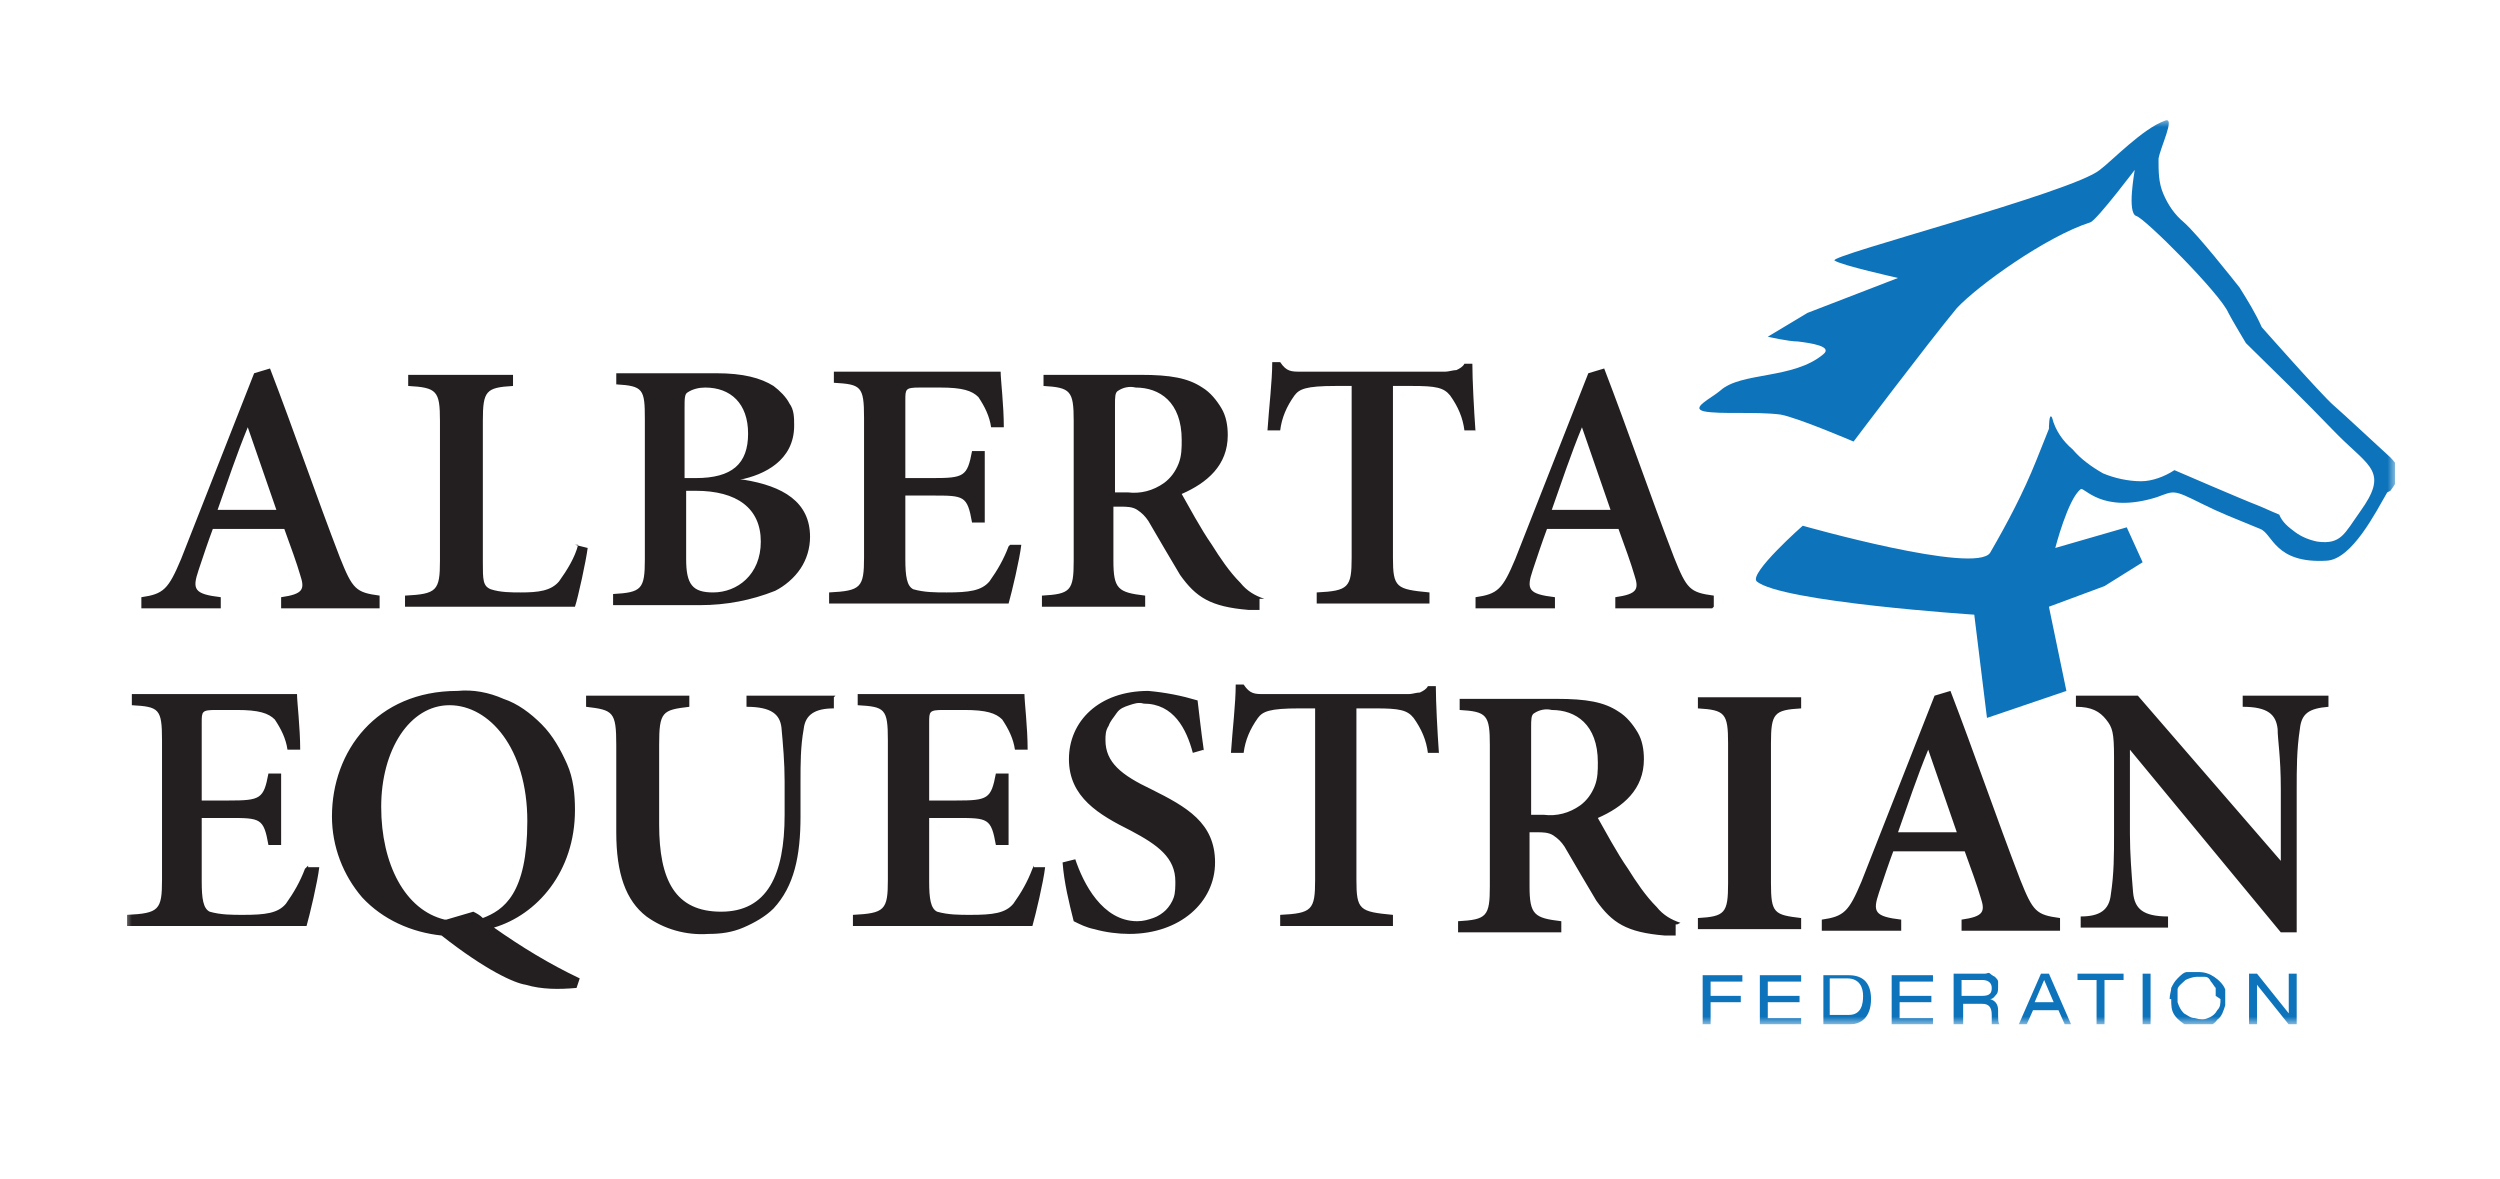 <?xml version="1.0" encoding="UTF-8"?>
<svg id="Layer_1" xmlns="http://www.w3.org/2000/svg" xmlns:xlink="http://www.w3.org/1999/xlink" version="1.1" viewBox="0 0 157.4 74.2">
  <!-- Generator: Adobe Illustrator 29.2.0, SVG Export Plug-In . SVG Version: 2.1.0 Build 108)  -->
  <defs>
    <style>
      .st0 {
        fill: none;
      }

      .st1 {
        mask: url(#mask);
      }

      .st2 {
        fill: #231f20;
      }

      .st3 {
        fill: #0d73bb;
      }

      .st4 {
        fill: #fff;
      }

      .st5 {
        clip-path: url(#clippath);
      }
    </style>
    <clipPath id="clippath">
      <rect class="st0" x="7.8" y="7.5" width="143" height="57"/>
    </clipPath>
    <mask id="mask" x="7.8" y="7.5" width="143" height="57.2" maskUnits="userSpaceOnUse">
      <g id="mask0_2003_62">
        <path class="st4" d="M150.8,7.5H7.8v57h143V7.5Z"/>
      </g>
    </mask>
  </defs>
  <g class="st5">
    <g class="st1">
      <g>
        <path class="st3" d="M150.3,31c-.7,1.2-2.2,4.2-3.8,4.3-3.3.2-3.4-1.7-4.2-2-1.7-.7-2.5-1-3.7-1.6-1.8-.9-1.7-.8-2.8-.4-3.5,1.1-4.6-.7-4.8-.5-.8.6-1.6,3.7-1.6,3.7l4.5-1.3,1,2.2-2.4,1.5-3.5,1.3,1.1,5.3-5,1.7-.8-6.5s-12.2-.8-13.7-2.1c-.5-.5,2.9-3.5,2.9-3.5,0,0,10.9,3.1,11.8,1.7,1.1-1.9,2.1-3.8,2.9-5.8.2-.5.8-2,.8-2,0,0,0-1.1.2-.7.2.8.7,1.5,1.3,2,.5.6,1.2,1.1,1.9,1.5.7.3,1.6.5,2.4.5.7,0,1.5-.3,2.1-.7,0,0,4.4,1.9,5.2,2.2.5.2.9.4,1.4.6.2.5.6.8,1,1.1.4.3.9.5,1.4.6,1.5.2,1.7-.5,2.7-1.9,1.8-2.5.6-2.8-1.4-4.8-.9-.9-1.4-1.5-5.8-5.8,0,0-.9-1.5-1.1-1.9-.5-1.2-5.3-6-5.8-6.1-.6-.2-.1-2.8-.1-2.9.3-.4-2.4,3.2-2.8,3.3-2.8.9-7.1,4-8.4,5.4-1.9,2.3-6.5,8.4-6.5,8.4,0,0-3.5-1.5-4.6-1.7-1.6-.2-3.8,0-4.8-.2-.9-.2.4-.8,1-1.3,1.3-1.2,4.6-.7,6.5-2.3.6-.5-.8-.7-1.6-.8-.6,0-1.9-.3-1.9-.3l2.5-1.5,5.7-2.2s-3.6-.8-4-1.1c-.4-.3,15-4.3,16.7-5.7.8-.6,2.7-2.6,4.1-3.1.7-.3-.3,1.7-.4,2.4,0,.8,0,1.5.3,2.2.3.7.7,1.3,1.3,1.8.9.8,3.1,3.6,3.5,4.1.5.8,1,1.6,1.4,2.5,0,0,3.8,4.3,4.5,4.9.8.7,2.5,2.3,3.6,3.3.9.9.5,1.4,0,2.1"/>
        <path class="st3" d="M144.1,64.5h.5v-3.2h-.5v2.5h0l-2-2.5h-.5v3.2h.5v-2.5h0l2,2.5ZM139.8,62.9c0,.3,0,.5-.2.7-.1.2-.3.4-.6.5-.2.1-.5.1-.8,0-.3,0-.5-.2-.7-.3-.2-.2-.3-.4-.4-.7,0-.3,0-.5,0-.8,0-.2.3-.4.5-.6.2-.1.5-.2.7-.2.2,0,.3,0,.5,0,.2,0,.3.1.4.3.1.1.2.3.3.4,0,.2,0,.3,0,.5ZM136.7,62.9c0,.4,0,.7.2,1,.2.3.5.5.8.7s.7.2,1,.1c.3,0,.7-.2.9-.5.3-.2.4-.6.5-.9,0-.3,0-.7,0-1-.1-.3-.4-.6-.7-.8s-.6-.3-1-.3c-.2,0-.5,0-.7,0-.2,0-.4.2-.6.4-.2.2-.3.4-.4.6,0,.2-.1.4-.1.7ZM134.9,64.5h.5v-3.2h-.5v3.2ZM132,64.5h.5v-2.8h1.2v-.4h-2.9v.4h1.2v2.8h0ZM129.9,64.5h.5l-1.4-3.2h-.5l-1.4,3.2h.5l.4-.9h1.6l.4.9ZM129.3,63.1h-1.2l.6-1.4.6,1.4ZM123.5,62.7v-1h1.3c.4,0,.6.2.6.5s-.1.5-.6.5h-1.3ZM123.1,64.5h.5v-1.3h1.2c.4,0,.6.2.6.7,0,.4,0,.5,0,.6h.5c-.1-.1-.1-.3-.1-.9,0-.4-.2-.6-.5-.7.2,0,.3-.2.4-.3s.1-.3.1-.5c0-.1,0-.2,0-.3s-.1-.2-.2-.3c0,0-.2-.1-.3-.2s-.2,0-.3,0h-2v3.2h0ZM119.1,64.5h2.6v-.4h-2.1v-1h2v-.4h-2v-.9h2.1v-.4h-2.6v3.2ZM115.2,64v-2.4h1.1c.8,0,1,.6,1,1.1s-.1,1.2-.9,1.2h-1.2ZM114.8,64.5h1.6c1,0,1.4-.7,1.4-1.6s-.4-1.5-1.4-1.5h-1.6v3.2ZM110.8,64.5h2.6v-.4h-2.1v-1h2v-.4h-2v-.9h2.1v-.4h-2.6v3.2ZM107.2,64.5h.5v-1.4h1.9v-.4h-1.9v-.9h2v-.4h-2.5v3.2Z"/>
        <path class="st2" d="M101.5,32.1h-3.8c.6-1.7,1.2-3.5,1.9-5.2h0l1.8,5.2ZM107.9,38.2v-.7c-1.5-.2-1.7-.4-2.5-2.4-1.5-3.9-2.9-8-4.4-11.9l-1,.3-4.6,11.7c-.8,1.9-1.1,2.2-2.5,2.4v.7h5v-.7c-1.7-.2-1.8-.5-1.4-1.7.3-.9.6-1.8.9-2.6h4.5c.4,1.1.8,2.2,1,2.9.3.9.2,1.2-1.2,1.4v.7h6.1,0ZM92.9,27.2c-.1-1.4-.2-3.3-.2-4.3h-.5c-.1.2-.3.3-.5.4-.2,0-.5.1-.7.1h-9.1c-.6,0-.9,0-1.3-.6h-.5c0,1.2-.2,2.8-.3,4.3h.8c.1-.8.4-1.5.9-2.2.3-.4.7-.6,2.6-.6h1v10.8c0,1.9-.2,2.1-2.2,2.2v.7h7.1v-.7c-2.1-.2-2.3-.3-2.3-2.2v-10.8h1.2c1.5,0,2,.1,2.4.6.5.7.8,1.4.9,2.2h.7ZM70.2,31v-5.5c0-.5,0-.8.2-.9.3-.2.7-.3,1.1-.2,1.5,0,2.9.9,2.9,3.3,0,.5,0,1-.2,1.5-.2.5-.5.9-.9,1.2-.7.5-1.5.7-2.3.6h-.7ZM79.6,37.7c-.6-.2-1.1-.5-1.5-1-.7-.7-1.3-1.6-1.8-2.4-.7-1-1.5-2.5-1.9-3.2,1.6-.7,2.9-1.8,2.9-3.7,0-.6-.1-1.2-.4-1.7-.3-.5-.7-1-1.2-1.3-.9-.6-2-.8-3.9-.8h-6.1v.7c1.7.1,1.9.3,1.9,2.2v8.8c0,1.9-.2,2.1-2,2.2v.7h6.5v-.7c-1.7-.2-2-.4-2-2.2v-3.4h.5c.3,0,.7,0,1,.2.3.2.5.4.7.7.7,1.2,1.4,2.4,2,3.4,1,1.4,1.9,2,4.3,2.2.2,0,.5,0,.7,0v-.7c.1,0,.1,0,.1,0ZM63.5,34.4c-.3.8-.7,1.5-1.2,2.2-.5.6-1.3.7-2.7.7-.7,0-1.4,0-2.1-.2-.4-.2-.5-.8-.5-1.9v-4h1.7c2,0,2.2,0,2.5,1.7h.8v-4.5h-.8c-.3,1.6-.5,1.7-2.5,1.7h-1.7v-4.9c0-.7,0-.8.9-.8h1.3c1.4,0,2,.2,2.4.6.4.6.7,1.2.8,1.9h.8c0-1.4-.2-3-.2-3.5h-10.5v.7c1.7.1,1.9.2,1.9,2.2v8.8c0,1.9-.2,2.1-2.2,2.2v.7h11.3c.2-.7.7-2.8.8-3.7h-.7ZM43.1,30.9h.7c2.6,0,4.1,1.1,4.1,3.2s-1.5,3.2-3,3.2c-1.3,0-1.7-.5-1.7-2.1v-4.4ZM43.1,30v-4.3c0-.6,0-.9.2-1,.3-.2.7-.3,1.1-.3,1.6,0,2.7,1,2.7,2.9s-1,2.8-3.3,2.8h-.7,0ZM46.6,30.2c1.5-.3,3.4-1.2,3.4-3.4,0-.5,0-1-.3-1.4-.2-.4-.6-.8-1-1.1-.8-.5-1.9-.8-3.6-.8h-6.3v.7c1.7.1,1.8.3,1.8,2.2v8.8c0,1.9-.2,2.1-2,2.2v.7h5.5c1.6,0,3.2-.3,4.7-.9.6-.3,1.2-.8,1.6-1.4.4-.6.6-1.3.6-2,0-2.2-1.7-3.2-4.2-3.6h0c0,0,0,0,0,0ZM36.4,34.3c-.2.8-.7,1.6-1.2,2.3-.5.6-1.3.7-2.4.7-.6,0-1.3,0-1.9-.2-.5-.2-.5-.6-.5-1.7v-8.9c0-1.9.2-2.1,1.9-2.2v-.7h-6.6v.7c1.8.1,2,.3,2,2.2v8.8c0,1.9-.2,2.1-2.2,2.2v.7h10.7c.2-.6.7-2.9.8-3.7l-.8-.2h0ZM17.5,32.1h-3.8c.6-1.7,1.2-3.5,1.9-5.2h0l1.8,5.2ZM23.9,38.2v-.7c-1.5-.2-1.7-.4-2.5-2.4-1.5-3.9-2.9-8-4.4-11.9l-1,.3-4.6,11.7c-.8,1.9-1.1,2.2-2.5,2.4v.7h5v-.7c-1.7-.2-1.8-.5-1.4-1.7.3-.9.6-1.8.9-2.6h4.5c.4,1.1.8,2.2,1,2.9.3.9.2,1.2-1.2,1.4v.7h6.2Z"/>
        <path class="st2" d="M146.7,43.8h-5.5v.7c1.6,0,2.1.5,2.2,1.4,0,.7.2,1.7.2,3.8v4.5h0l-9-10.4h-3.9v.7c1,0,1.5.3,1.9.8.4.5.5.8.5,2.4v4.8c0,1.3,0,2.5-.2,3.8-.1,1-.7,1.4-1.9,1.4v.7h5.5v-.7c-1.6,0-2.1-.5-2.2-1.5-.1-1.2-.2-2.5-.2-3.7v-5.3h0l9.5,11.5h1v-9c0-1.3,0-2.5.2-3.8.1-1,.6-1.3,1.8-1.4v-.7ZM123.3,52.4h-3.8c.6-1.7,1.2-3.5,1.9-5.2h0l1.8,5.2ZM129.7,58.5v-.7c-1.5-.2-1.7-.4-2.5-2.4-1.5-3.9-2.9-8-4.4-11.9l-1,.3-4.6,11.7c-.8,1.9-1.1,2.2-2.5,2.4v.7h5v-.7c-1.7-.2-1.8-.5-1.4-1.7.3-.9.6-1.8.9-2.6h4.5c.4,1.1.8,2.2,1,2.9.3.9.2,1.2-1.2,1.4v.7h6.2ZM113.4,58.5v-.7c-1.7-.2-1.9-.3-1.9-2.2v-8.8c0-1.9.2-2.1,1.9-2.2v-.7h-6.5v.7c1.7.1,1.9.3,1.9,2.2v8.8c0,1.9-.2,2.1-1.9,2.2v.7h6.5ZM96.4,51.3v-5.5c0-.5,0-.8.2-.9.3-.2.7-.3,1.1-.2,1.5,0,2.9.9,2.9,3.3,0,.5,0,1-.2,1.5-.2.5-.5.9-.9,1.2-.7.5-1.5.7-2.3.6h-.7ZM105.8,58.1c-.6-.2-1.1-.5-1.5-1-.7-.7-1.3-1.6-1.8-2.4-.7-1-1.5-2.5-1.9-3.2,1.6-.7,2.9-1.8,2.9-3.7,0-.6-.1-1.2-.4-1.7-.3-.5-.7-1-1.2-1.3-.9-.6-2-.8-3.9-.8h-6.1v.7c1.7.1,1.9.3,1.9,2.2v8.9c0,1.9-.2,2.1-2,2.2v.7h6.5v-.7c-1.7-.2-2-.4-2-2.2v-3.4h.5c.3,0,.7,0,1,.2.3.2.5.4.7.7.7,1.2,1.4,2.4,2,3.4,1,1.4,1.9,2,4.3,2.2.2,0,.5,0,.7,0v-.7c.1,0,.1,0,.1,0ZM90.6,47.5c-.1-1.4-.2-3.3-.2-4.3h-.5c-.1.2-.3.3-.5.4-.2,0-.5.1-.7.1h-9.1c-.6,0-.9,0-1.3-.6h-.5c0,1.2-.2,2.8-.3,4.3h.8c.1-.8.4-1.5.9-2.2.3-.4.7-.6,2.6-.6h1v10.8c0,1.9-.2,2.1-2.2,2.2v.7h7.1v-.7c-2.1-.2-2.3-.3-2.3-2.2v-10.8h1.2c1.5,0,2,.1,2.4.6.5.7.8,1.4.9,2.2h.7ZM75.8,47.3c-.2-1.4-.3-2.4-.4-3.2-1-.3-2-.5-3.1-.6-3.1,0-5,1.9-5,4.3s1.9,3.5,3.9,4.5c1.7.9,2.8,1.7,2.8,3.2,0,.3,0,.7-.1,1-.1.3-.3.6-.5.8-.2.2-.5.4-.8.5-.3.1-.6.2-1,.2-2.2,0-3.4-2.4-3.9-3.9l-.8.2c.1,1.3.4,2.5.7,3.7.4.2.8.4,1.3.5.7.2,1.5.3,2.2.3,3.2,0,5.4-2,5.4-4.5s-1.8-3.5-4-4.6c-1.9-.9-2.9-1.7-2.9-3.1,0-.3,0-.6.2-.9.1-.3.3-.5.5-.8s.5-.4.8-.5c.3-.1.6-.2.9-.1,1.9,0,2.7,1.6,3.1,3.1l.7-.2h0ZM65,54.7c-.3.8-.7,1.5-1.2,2.2-.5.6-1.3.7-2.7.7-.7,0-1.4,0-2.1-.2-.4-.2-.5-.8-.5-1.9v-4h1.7c2,0,2.2,0,2.5,1.7h.8v-4.5h-.8c-.3,1.6-.5,1.7-2.5,1.7h-1.7v-4.9c0-.7,0-.8.9-.8h1.3c1.4,0,2,.2,2.4.6.4.6.7,1.2.8,1.9h.8c0-1.4-.2-3-.2-3.5h-10.5v.7c1.7.1,1.9.2,1.9,2.2v8.8c0,1.9-.2,2.1-2.2,2.2v.7h11.3c.2-.7.7-2.8.8-3.7h-.7c0-.1,0-.1,0-.1ZM52.6,43.8h-5.6v.7c1.6,0,2.1.5,2.2,1.3.1,1.1.2,2.2.2,3.4v2.1c0,3.8-1.1,6.1-4,6.1s-3.9-2-3.9-5.5v-5c0-2.1.2-2.2,1.9-2.4v-.7h-6.5v.7c1.7.2,1.9.3,1.9,2.4v5.5c0,2.6.6,4.3,1.9,5.3,1.1.8,2.5,1.2,3.9,1.1.8,0,1.5-.1,2.2-.4.7-.3,1.4-.7,1.9-1.2,1.3-1.4,1.7-3.3,1.7-5.8v-2.2c0-1.1,0-2.2.2-3.3.1-.9.7-1.3,1.9-1.3v-.7h0ZM28,57.9c-2.5-.6-4-3.5-4-7.1s1.8-6.4,4.3-6.4,4.9,2.7,4.9,7.3-1.5,5.6-2.8,6.1c-.2-.2-.4-.3-.6-.4l-1.7.5h0ZM36.5,61.6c-1.9-.9-3.7-2-5.4-3.2,2.7-.8,5.1-3.5,5.1-7.4,0-1-.1-2-.5-2.9-.4-.9-.9-1.8-1.6-2.5-.7-.7-1.5-1.3-2.4-1.6-.9-.4-1.9-.6-2.9-.5-5.1,0-7.9,3.8-7.9,7.9,0,1.9.7,3.7,1.9,5.1,1.3,1.4,3.1,2.2,5,2.4,2.8,2.2,4.6,3,5.3,3.1,1,.3,2.1.3,3.2.2l.2-.6h0ZM19.2,54.7c-.3.8-.7,1.5-1.2,2.2-.5.6-1.3.7-2.7.7-.7,0-1.4,0-2.1-.2-.4-.2-.5-.8-.5-1.9v-4h1.7c2,0,2.2,0,2.5,1.7h.8v-4.5h-.8c-.3,1.6-.5,1.7-2.5,1.7h-1.7v-4.9c0-.7,0-.8.9-.8h1.3c1.4,0,2,.2,2.4.6.4.6.7,1.2.8,1.9h.8c0-1.4-.2-3-.2-3.5h-10.4v.7c1.7.1,1.9.2,1.9,2.2v8.8c0,1.9-.2,2.1-2.2,2.2v.7h11.3c.2-.7.7-2.8.8-3.7h-.7c0-.1,0-.1,0-.1Z"/>
      </g>
    </g>
  </g>
</svg>